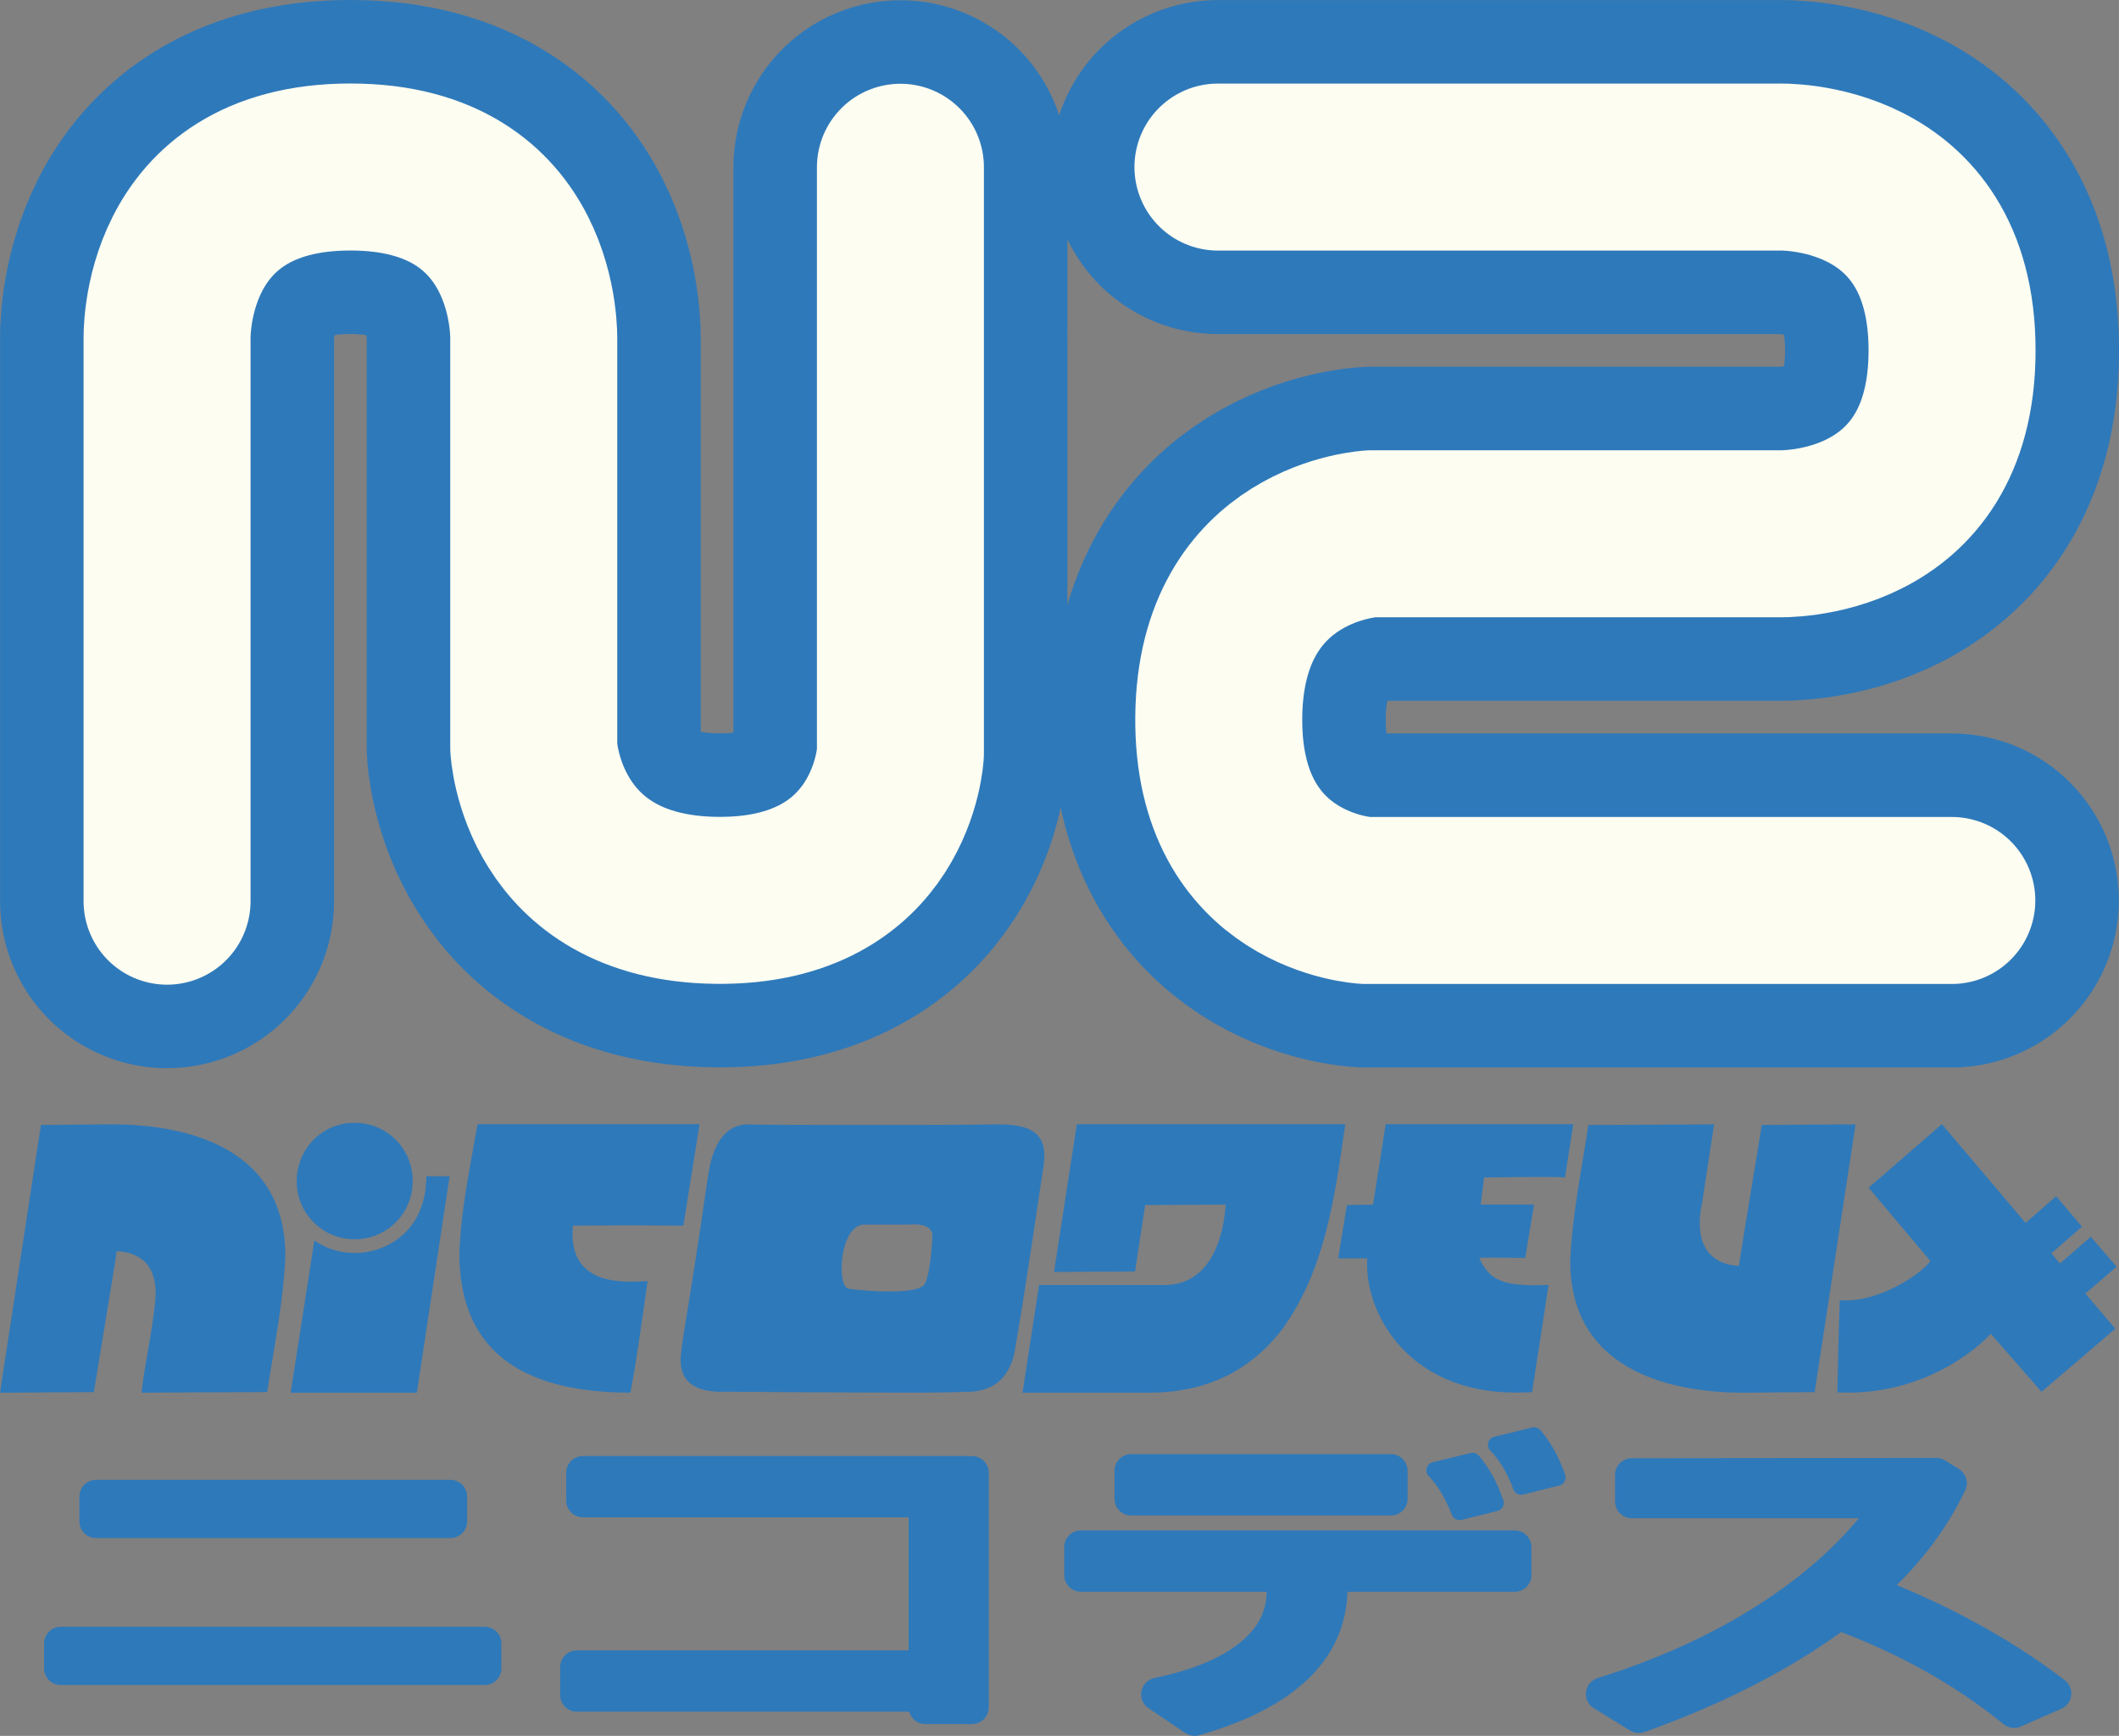 <?xml version="1.0" encoding="UTF-8" standalone="no"?>
<!-- Created with Inkscape (http://www.inkscape.org/) -->

<svg
   width="126.898"
   height="103.948"
   viewBox="0 0 33.575 27.503"
   version="1.1"
   id="svg1"
   xmlns:xlink="http://www.w3.org/1999/xlink"
   xmlns="http://www.w3.org/2000/svg"
   xmlns:svg="http://www.w3.org/2000/svg"
   xmlns:rdf="http://www.w3.org/1999/02/22-rdf-syntax-ns#"
   xmlns:cc="http://creativecommons.org/ns#"
   xmlns:dc="http://purl.org/dc/elements/1.1/">
  <rect x="0" y="0" width="33.575" height="27.503" fill="#808080" stroke="none"/>
  <defs
     id="defs1" />
  <g
     id="layer1">
    <g
       id="g3"
       transform="translate(0.591,-0.411)">
      <path
         style="fill:none;stroke:#2e79ba;stroke-width:5.292;stroke-linecap:round;stroke-linejoin:round;stroke-dasharray:none;stroke-opacity:1"
         d="M 2.056,14.689 V 5.806 c 0,0 -0.105,-2.749 2.905,-2.749 3.009,0 2.905,2.749 2.905,2.749 v 6.448 c 0,0 0.114,2.396 2.905,2.422 2.79,0.026 2.905,-2.331 2.905,-2.331 V 3.061"
         id="path2" />
      <path
         style="fill:none;stroke:#fdfdf2;stroke-width:2.646;stroke-linecap:round;stroke-linejoin:round;stroke-dasharray:none;stroke-opacity:1"
         d="M 2.056,14.689 V 5.806 c 0,0 -0.105,-2.749 2.905,-2.749 3.009,0 2.905,2.749 2.905,2.749 v 6.448 c 0,0 0.114,2.396 2.905,2.422 2.79,0.026 2.905,-2.331 2.905,-2.331 V 3.061"
         id="path3" />
    </g>
    <use
       x="0"
       y="0"
       xlink:href="#g3"
       id="use3"
       transform="rotate(90,16.788,16.788)"
       style="display:inline;stroke:#2e79ba;stroke-opacity:1" />
    <g
       id="g12">
      <path
         style="font-weight:bold;font-size:7.266px;line-height:1.25;font-family:Rockwell;-inkscape-font-specification:'Rockwell Bold';letter-spacing:-0.035px;display:inline;fill:#2e79ba;fill-opacity:1;stroke:#2e79ba;stroke-width:0.529;stroke-linecap:round;stroke-linejoin:round;stroke-dasharray:none;stroke-opacity:1"
         d="m 32.555,26.831 -0.643,0.281 q -1.19,-0.969 -2.781,-1.552 -1.29,0.964 -3.163,1.633 l -0.575,-0.353 q 1.556,-0.487 2.737,-1.273 1.186,-0.787 1.849,-1.777 H 25.855 v -0.422 l 4.823,-0.005 0.221,0.137 q -0.45,0.942 -1.334,1.705 1.716,0.652 2.99,1.626 z"
         id="path29" />
      <path
         style="font-weight:bold;font-size:7.266px;line-height:1.25;font-family:Rockwell;-inkscape-font-specification:'Rockwell Bold';letter-spacing:-0.035px;display:inline;fill:#2e79ba;fill-opacity:1;stroke:#2e79ba;stroke-width:0.529;stroke-linecap:round;stroke-linejoin:round;stroke-dasharray:none;stroke-opacity:1"
         d="m 24.001,24.955 h -2.922 q 0.008,0.058 0.008,0.197 0,1.465 -2.158,2.086 l -0.583,-0.393 q 0.981,-0.206 1.483,-0.626 0.506,-0.42 0.506,-1.01 0,-0.173 -0.016,-0.254 H 17.127 V 24.512 h 6.873 z"
         id="path28" />
      <path
         style="font-weight:bold;font-size:7.266px;line-height:1.25;font-family:Rockwell;-inkscape-font-specification:'Rockwell Bold';letter-spacing:-0.035px;display:inline;fill:#2e79ba;fill-opacity:1;stroke:#2e79ba;stroke-width:0.265;stroke-linecap:round;stroke-linejoin:round;stroke-dasharray:none;stroke-opacity:1"
         d="m 23.694,23.811 -0.567,0.141 Q 22.974,23.547 22.733,23.296 l 0.599,-0.146 q 0.229,0.269 0.362,0.662 z"
         id="path27" />
      <path
         style="font-weight:bold;font-size:7.266px;line-height:1.25;font-family:Rockwell;-inkscape-font-specification:'Rockwell Bold';letter-spacing:-0.035px;display:inline;fill:#2e79ba;fill-opacity:1;stroke:#2e79ba;stroke-width:0.529;stroke-linecap:round;stroke-linejoin:round;stroke-dasharray:none;stroke-opacity:1"
         d="m 22.039,23.747 h -4.116 v -0.444 h 4.116 z"
         id="path26" />
      <path
         style="font-weight:bold;font-size:7.266px;line-height:1.25;font-family:Rockwell;-inkscape-font-specification:'Rockwell Bold';letter-spacing:-0.035px;display:inline;fill:#2e79ba;fill-opacity:1;stroke:#2e79ba;stroke-width:0.265;stroke-linecap:round;stroke-linejoin:round;stroke-dasharray:none;stroke-opacity:1"
         d="m 24.674,23.407 -0.571,0.144 q -0.149,-0.408 -0.394,-0.659 l 0.599,-0.146 q 0.229,0.269 0.366,0.662 z"
         id="path25" />
      <path
         style="font-weight:bold;font-size:7.266px;line-height:1.25;font-family:Rockwell;-inkscape-font-specification:'Rockwell Bold';letter-spacing:-0.035px;display:inline;fill:#2e79ba;fill-opacity:1;stroke:#2e79ba;stroke-width:0.529;stroke-linecap:round;stroke-linejoin:round;stroke-dasharray:none;stroke-opacity:1"
         d="m 15.402,27.051 h -0.74 V 26.855 H 9.14 V 26.413 H 14.662 V 23.775 H 9.236 v -0.441 h 6.166 z"
         id="path24" />
      <path
         style="font-weight:bold;font-size:7.266px;line-height:1.25;font-family:Rockwell;-inkscape-font-specification:'Rockwell Bold';letter-spacing:-0.035px;display:inline;fill:#2e79ba;fill-opacity:1;stroke:#2e79ba;stroke-width:0.529;stroke-linecap:round;stroke-linejoin:round;stroke-dasharray:none;stroke-opacity:1"
         d="M 7.68,26.433 H 0.963 V 26.039 H 7.68 Z"
         id="path23" />
      <path
         style="font-weight:bold;font-size:7.266px;line-height:1.25;font-family:Rockwell;-inkscape-font-specification:'Rockwell Bold';letter-spacing:-0.035px;display:inline;fill:#2e79ba;fill-opacity:1;stroke:#2e79ba;stroke-width:0.529;stroke-linecap:round;stroke-linejoin:round;stroke-dasharray:none;stroke-opacity:1"
         d="M 7.137,24.104 H 1.522 v -0.393 h 5.615 z"
         id="text22" />
    </g>
    <g
       id="g22"
       transform="matrix(0.851,0,0,0.851,0,3.153)"
       style="fill:#330000;fill-opacity:1">
      <path
         style="font-weight:bold;font-size:10.583px;line-height:1.25;font-family:Untitled;-inkscape-font-specification:'Untitled Bold';letter-spacing:-0.05px;fill:#2e79ba;fill-opacity:1;stroke-width:0.226"
         d="m 25.8,17.225 h 3.492 l -0.153,0.992 c -0.072,-0.012 -0.574,-0.012 -1.507,0 l -0.063,0.505 h 0.992 l -0.162,0.992 c -0.529,-0.006 -0.815,-0.006 -0.857,0 0.207,0.476 0.537,0.528 1.29,0.505 -0.132,0.872 -0.235,1.537 -0.307,1.994 -0.102,0.006 -0.205,0.009 -0.307,0.009 -2.017,0 -2.825,-1.505 -2.761,-2.499 h -0.541 l 0.162,-0.992 0.487,-0.009 z"
         id="path17" />
      <path
         style="font-weight:bold;font-size:10.583px;line-height:1.25;font-family:Untitled;-inkscape-font-specification:'Untitled Bold';letter-spacing:-0.05px;fill:#2e79ba;fill-opacity:1;stroke-width:0.226"
         d="m 20.05,17.225 h 4.998 c -0.192,1.318 -0.36,2.662 -1.146,3.78 -0.607,0.812 -1.441,1.218 -2.499,1.218 h -2.364 l 0.307,-2.003 h 2.328 c 0.968,0 1.122,-1.101 1.146,-1.498 l -1.498,0.009 -0.189,1.236 -1.507,0.009 v -0.009 z"
         id="path16" />
      <path
         style="font-weight:bold;font-size:10.583px;line-height:1.25;font-family:Untitled;-inkscape-font-specification:'Untitled Bold';letter-spacing:-0.05px;fill:#2e79ba;fill-opacity:1;stroke-width:0.281"
         d="m 18.584,17.228 c -0.703,0.017 -4.7,0.014 -4.686,0 -0.375,0.022 -0.611,0.326 -0.708,0.91 -0.379,2.637 -0.517,3.191 -0.517,3.484 0,0.412 0.285,0.607 0.854,0.584 2.907,0.022 4.36,0.022 4.36,0 0.599,0.037 0.94,-0.247 1.023,-0.854 0.187,-1.083 0.342,-2.172 0.506,-3.259 0.127,-0.673 -0.168,-0.864 -0.832,-0.865 z m -1.371,2.978 c -0.153,0.23 -1.365,0.099 -1.427,0.079 -0.207,-0.075 -0.152,-1.139 0.281,-1.191 h 0.854 c 0.255,-0.022 0.401,0.034 0.438,0.169 0,0.27 -0.056,0.81 -0.146,0.944 z"
         id="path15" />
      <path
         style="font-weight:bold;font-size:10.583px;line-height:1.25;font-family:Untitled;-inkscape-font-specification:'Untitled Bold';letter-spacing:-0.05px;fill:#2e79ba;fill-opacity:1;stroke-width:0.235"
         d="m 8.891,17.225 h 4.134 l -0.301,1.888 c -0.683,-0.006 -1.369,-0.006 -2.057,0 -0.101,1.012 0.753,1.043 1.08,1.043 0.094,0 0.197,-0.003 0.31,-0.009 v 0.009 c -0.103,0.689 -0.189,1.383 -0.319,2.067 -2.123,0 -3.185,-0.864 -3.185,-2.593 0.028,-0.81 0.2,-1.608 0.338,-2.405 z"
         id="path14" />
      <path
         id="path13"
         style="font-weight:bold;font-size:10.583px;line-height:1.25;font-family:Untitled;-inkscape-font-specification:'Untitled Bold';letter-spacing:-0.05px;fill:#2e79ba;fill-opacity:1;stroke-width:0.265"
         d="m 6.604,17.199 c -0.622,0 -1.08,0.5 -1.08,1.09 0,0.596 0.48,1.079 1.08,1.079 0.598,0 1.08,-0.481 1.08,-1.079 0,-0.622 -0.491,-1.09 -1.08,-1.09 z m 1.334,0.995 c 0,1.017 -0.737,1.429 -1.334,1.429 -0.275,0 -0.526,-0.078 -0.751,-0.233 L 5.412,22.224 h 2.349 l 0.61,-4.03 z" />
      <path
         style="font-weight:bold;font-size:10.583px;line-height:1.25;font-family:Untitled;-inkscape-font-specification:'Untitled Bold';letter-spacing:-0.05px;fill:#2e79ba;fill-opacity:1;stroke-width:0.265"
         d="m 0.762,17.239 1.323,-0.011 c 1.155,0 3.228,0.3 3.228,2.455 -0.036,0.85 -0.211,1.69 -0.339,2.529 l -2.339,0.011 c 0.069,-0.612 0.223,-1.216 0.265,-1.831 0,-0.508 -0.243,-0.776 -0.73,-0.804 v 0.011 c 0.007,-0.007 -0.134,0.864 -0.423,2.614 L 0,22.224 Z"
         id="text1" />
      <path
         id="path21"
         style="font-weight:bold;font-size:10.583px;line-height:1.25;font-family:Untitled;-inkscape-font-specification:'Untitled Bold';letter-spacing:-0.05px;display:inline;fill:#2e79ba;fill-opacity:1;stroke-width:0.215"
         d="m 36.156,17.224 -1.364,1.184 1.15,1.364 c -0.188,0.257 -0.984,0.789 -1.686,0.729 -0.023,0.571 -0.033,1.144 -0.047,1.716 1.363,0.073 2.4,-0.603 2.858,-1.09 l 0.944,1.081 1.373,-1.175 -0.555,-0.655 0.58,-0.499 -0.481,-0.558 -0.573,0.498 -0.161,-0.19 0.571,-0.496 -0.481,-0.566 -0.57,0.496 z" />
      <path
         style="font-weight:bold;font-size:10.583px;line-height:1.25;font-family:Untitled;-inkscape-font-specification:'Untitled Bold';letter-spacing:-0.05px;fill:#2e79ba;fill-opacity:1;stroke-width:0.265"
         d="m 33.787,22.213 -1.323,0.011 c -1.155,0 -3.228,-0.3 -3.228,-2.455 0.036,-0.85 0.211,-1.69 0.339,-2.529 l 2.339,-0.011 -0.222,1.46 c -0.055,0.233 -0.205,1.123 0.688,1.175 v -0.011 c -0.007,0.007 0.134,-0.864 0.423,-2.614 l 1.746,-0.011 z"
         id="path22" />
    </g>
  </g>
  <g
     id="layer3">
    <rect
       style="opacity:1;fill:#2e79ba;stroke:none;stroke-width:0.163;stroke-linecap:round;stroke-linejoin:round;stroke-opacity:1;fill-opacity:1"
       id="rect1"
       width="3.349"
       height="3.349"
       x="1.257"
       y="30.168"
       ry="0" />
    <rect
       style="opacity:1;fill:#fe9c68;stroke:none;stroke-width:0.163;stroke-linecap:round;stroke-linejoin:round;stroke-opacity:1;fill-opacity:1"
       id="rect2"
       width="3.349"
       height="3.349"
       x="4.961"
       y="30.168"
       ry="0" />
    <rect
       style="opacity:1;fill:#ffffff;stroke:none;stroke-width:0.163;stroke-linecap:round;stroke-linejoin:round;stroke-opacity:1;fill-opacity:1"
       id="rect3"
       width="3.349"
       height="3.349"
       x="8.666"
       y="30.168"
       ry="0" />
    <rect
       style="opacity:1;fill:#660000;stroke:none;stroke-width:0.163;stroke-linecap:round;stroke-linejoin:round;stroke-opacity:1;fill-opacity:1"
       id="rect4"
       width="3.349"
       height="3.349"
       x="1.257"
       y="35.46"
       ry="0" />
    <rect
       style="opacity:1;fill:#fe8f8f;fill-opacity:1;stroke:none;stroke-width:0.163;stroke-linecap:round;stroke-linejoin:round;stroke-opacity:1"
       id="rect5"
       width="3.349"
       height="3.349"
       x="4.961"
       y="35.46"
       ry="0" />
    <rect
       style="opacity:1;fill:#ffffff;fill-opacity:1;stroke:none;stroke-width:0.163;stroke-linecap:round;stroke-linejoin:round;stroke-opacity:1"
       id="rect6"
       width="3.349"
       height="3.349"
       x="8.666"
       y="35.46"
       ry="0" />
    <rect
       style="opacity:1;fill:#1e549f;stroke:none;stroke-width:0.163;stroke-linecap:round;stroke-linejoin:round;stroke-opacity:1;fill-opacity:1"
       id="rect7"
       width="3.349"
       height="3.349"
       x="1.257"
       y="41.281"
       ry="0" />
    <rect
       style="opacity:1;fill:#2e79ba;fill-opacity:1;stroke:none;stroke-width:0.163;stroke-linecap:round;stroke-linejoin:round;stroke-opacity:1"
       id="rect8"
       width="3.349"
       height="3.349"
       x="4.961"
       y="41.281"
       ry="0" />
    <rect
       style="opacity:1;fill:#fdfdf2;fill-opacity:1;stroke:none;stroke-width:0.163;stroke-linecap:round;stroke-linejoin:round;stroke-opacity:1"
       id="rect9"
       width="3.349"
       height="3.349"
       x="8.666"
       y="41.281"
       ry="0" />
    <rect
       style="opacity:1;fill:#660000;fill-opacity:1;stroke:none;stroke-width:0.163;stroke-linecap:round;stroke-linejoin:round;stroke-opacity:1"
       id="rect10"
       width="3.349"
       height="3.349"
       x="1.257"
       y="46.572"
       ry="0" />
    <rect
       style="opacity:1;fill:#fe8f8f;fill-opacity:1;stroke:none;stroke-width:0.163;stroke-linecap:round;stroke-linejoin:round;stroke-opacity:1"
       id="rect11"
       width="3.349"
       height="3.349"
       x="4.961"
       y="46.572"
       ry="0" />
    <rect
       style="opacity:1;fill:#ffffff;fill-opacity:1;stroke:none;stroke-width:0.163;stroke-linecap:round;stroke-linejoin:round;stroke-opacity:1"
       id="rect12"
       width="3.349"
       height="3.349"
       x="8.666"
       y="46.572"
       ry="0" />
  </g>
</svg>
